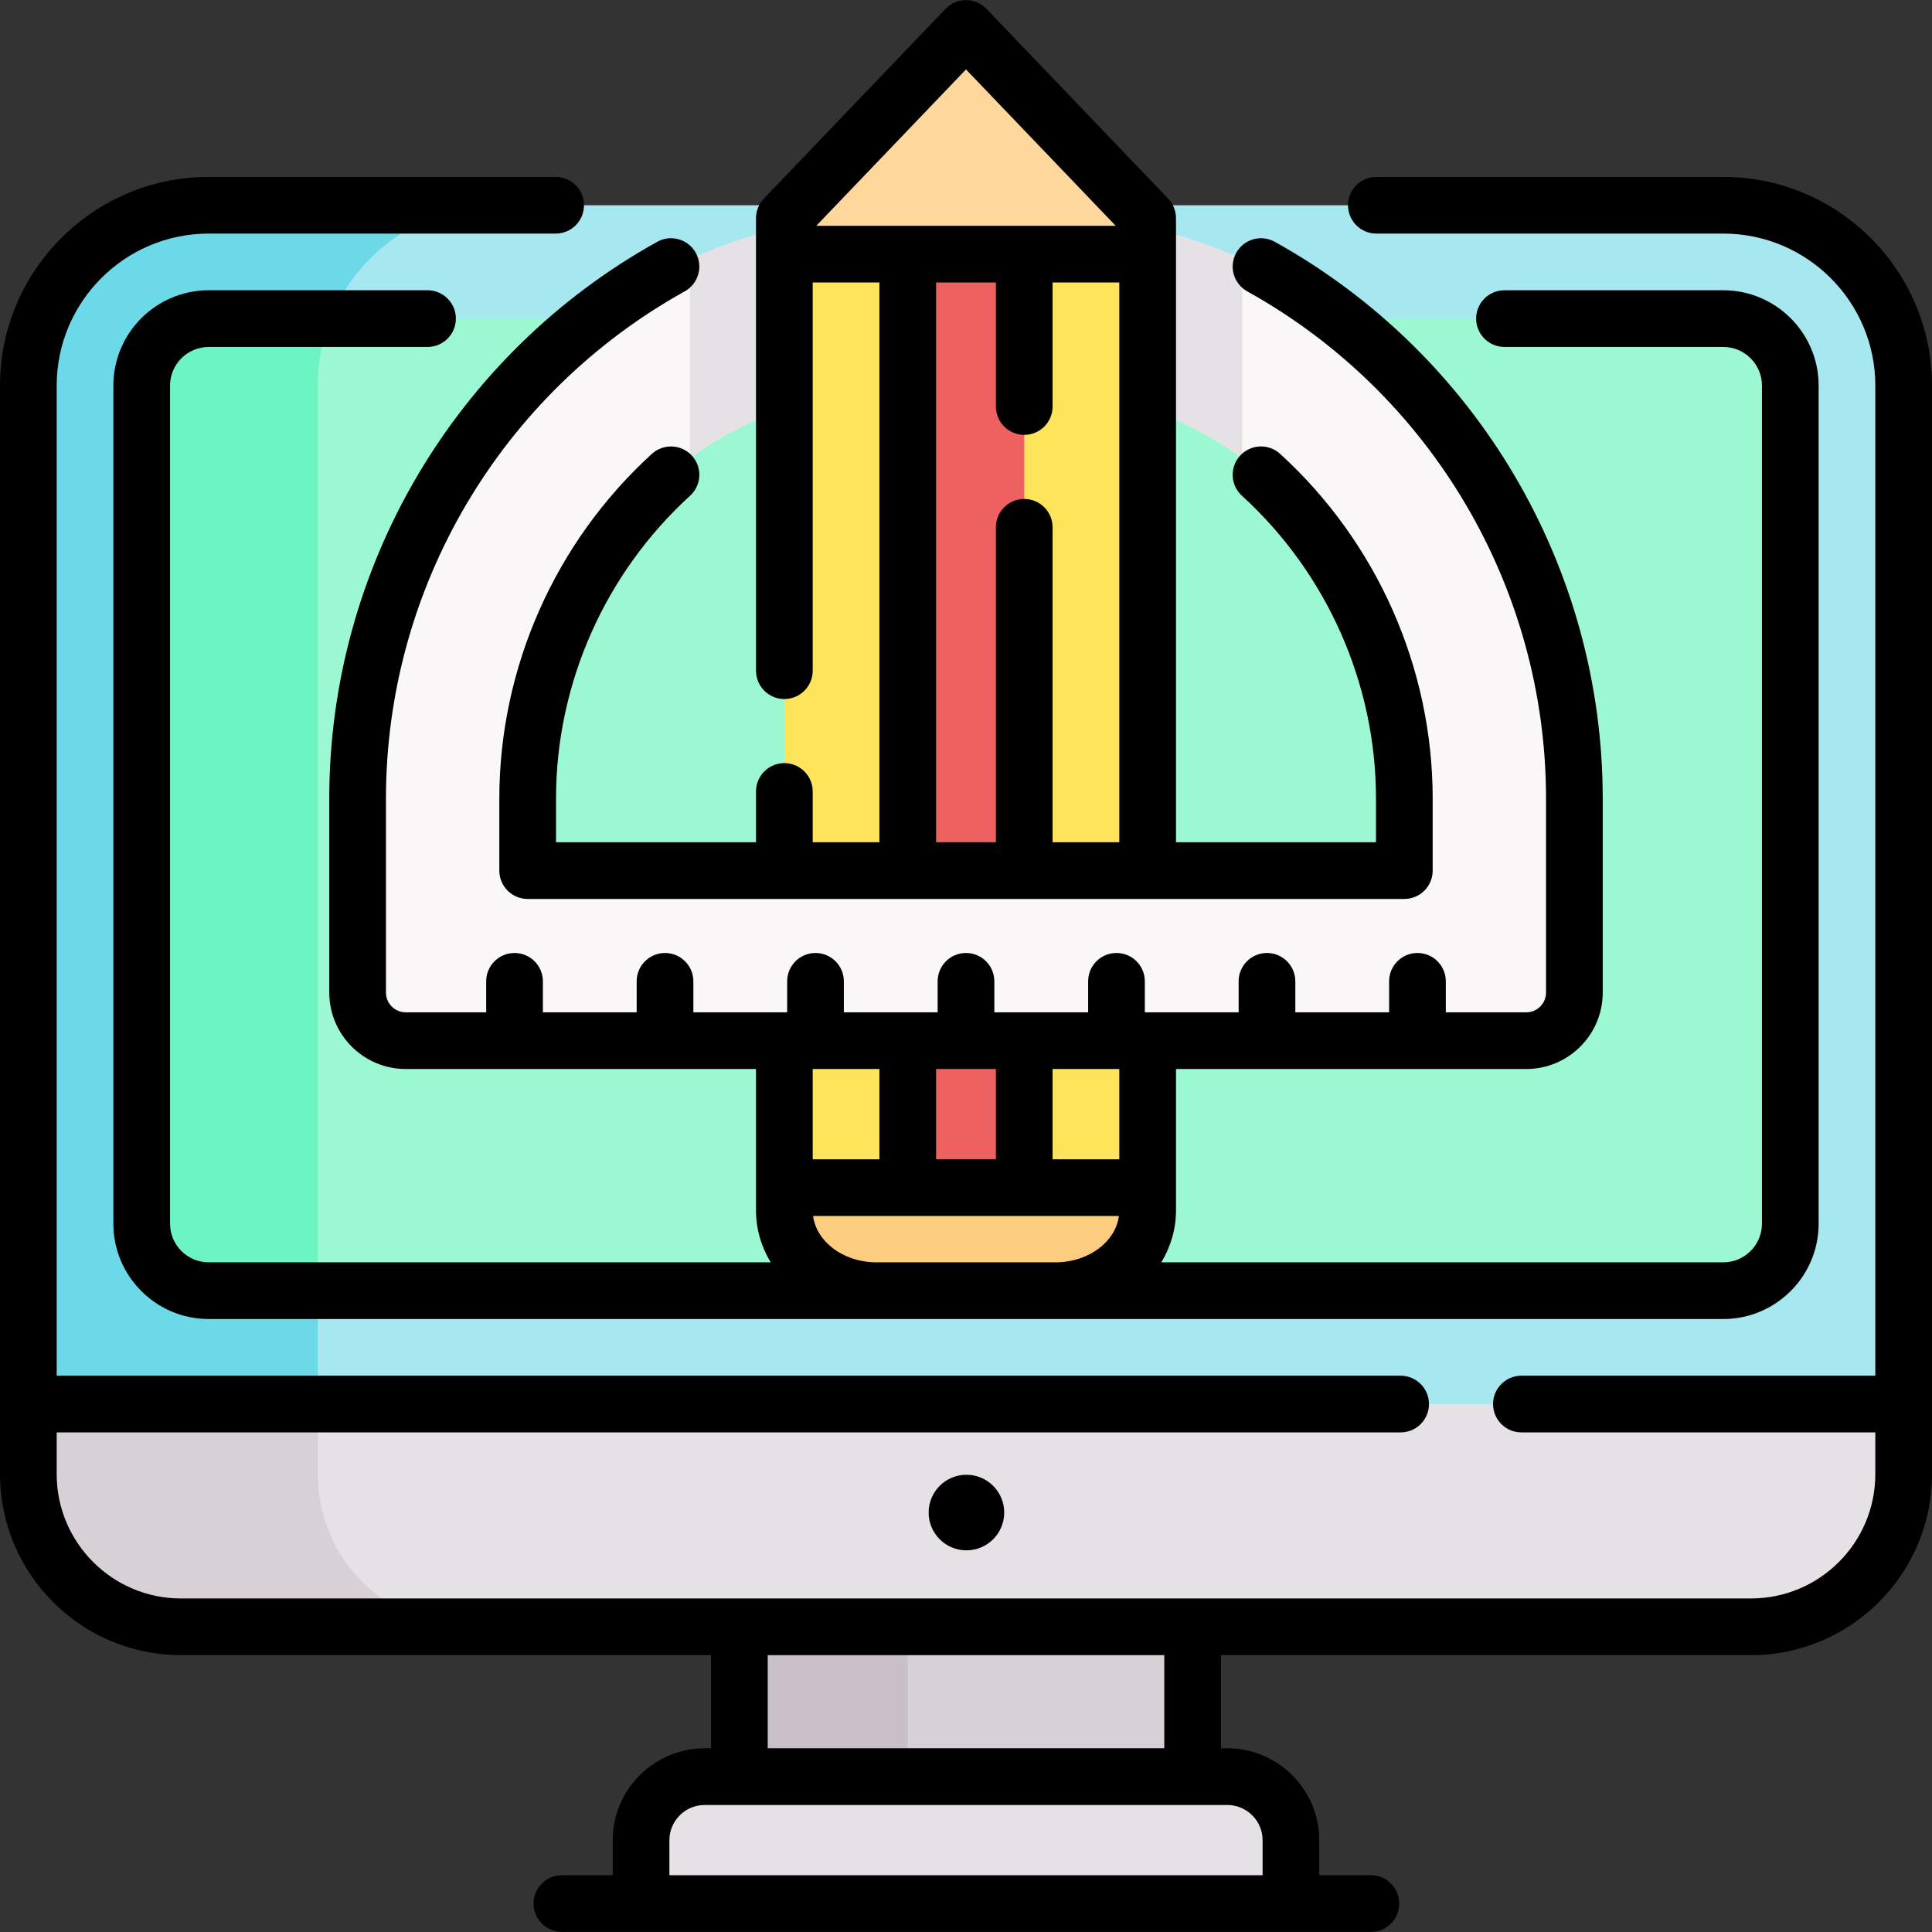 <svg xmlns="http://www.w3.org/2000/svg" id="Capa_1" height="512" viewBox="0 0 511.26 511.26" width="512"><rect x="0" y="0" width="511.26" height="511.26" fill="#333333" stroke="none"/><g><g><path d="m195.656 410.494h119.948v74.654h-119.948z" fill="#d7d0d6"></path><path d="m195.656 410.494h44.561v74.654h-44.561z" fill="#c9bfc8"></path><path d="m456.03 54.312h-12.83-364.573v17.646h-56.933v305.162l72.942 28.61h381.85l27.273-34.178v-269.51c.001-26.36-21.369-47.73-47.729-47.73z" fill="#a6e7f0"></path><path d="m84.085 102.042c0-26.36 21.37-47.73 47.73-47.73h-63.755-12.83c-26.36 0-47.73 21.37-47.73 47.73v269.51l87.136 34.178h76.585l-87.136-34.178z" fill="#6bd9e7"></path><path d="m443.197 84.313h12.833c9.776 0 17.729 7.953 17.729 17.729v221.779c0 9.776-7.953 17.729-17.729 17.729h-400.801c-9.776 0-17.729-7.953-17.729-17.729v-221.779c0-9.776 7.953-17.729 17.729-17.729h12.833z" fill="#9cf8d2"></path><path d="m87.501 84.313h-19.438-12.834c-9.776 0-17.729 7.953-17.729 17.729v221.779c0 9.776 7.953 17.729 17.729 17.729h28.856v-239.508c0-6.267 1.22-12.246 3.416-17.729z" fill="#6cf5c2"></path><g id="XMLID_1118_"><g><path d="m503.76 371.552v18.56c0 22.3-18.08 40.38-40.38 40.38h-415.5c-22.3 0-40.38-18.08-40.38-40.38v-18.56z" fill="#e5e1e5"></path></g></g><path d="m84.085 390.112v-18.56h-76.585v18.56c0 22.3 18.08 40.38 40.38 40.38h76.585c-22.3 0-40.38-18.08-40.38-40.38z" fill="#d7d0d6"></path><path d="m341.621 503.731h-171.982v-16.738c0-9.304 7.542-16.846 16.846-16.846h138.29c9.304 0 16.846 7.542 16.846 16.846z" fill="#e5e1e5"></path><path d="m207.56 260.392v53.89l17.188 11.564h64.924l14.028-11.564v-53.89z" fill="#fee45a"></path><path d="m240.217 272.387h30.827v41.898h-30.827z" fill="#ee6161"></path><g id="XMLID_1119_"><g><path d="m416.62 211.342v51.31c0 7.04-5.7 12.74-12.73 12.74h-296.52c-7.03 0-12.73-5.7-12.73-12.74v-51.31c0-51.63 24.32-97.56 62.12-127.01 0 0 9.91-7.78 16.06-11.05 1.57-.94 5.43-2.74 5.43-2.74 19.45-9.34 41.23-14.58 64.21-14.58h26.34c22.98 0 44.76 5.24 64.21 14.58 0 0 3.88 1.81 5.45 2.76 7.53 4 19.49 13.8 19.49 13.8 35.82 29.52 58.67 74.2 58.67 124.24zm-45 17.414v-23.974c0-56.786-46.034-102.82-102.82-102.82h-26.34c-56.786 0-102.82 46.034-102.82 102.82v23.974c0 .904.733 1.636 1.636 1.636h228.707c.904 0 1.637-.732 1.637-1.636z" fill="#f9f7f8"></path></g></g><g id="XMLID_1120_"><path d="m303.7 314.282v6.01c0 11.76-10.94 21.29-24.43 21.29h-47.28c-13.49 0-24.43-9.53-24.43-21.29v-6.01z" fill="#fccd7f"></path></g><path d="m182.56 121.208c16.868-12.111 37.55-19.247 59.9-19.247h26.34c22.35 0 43.032 7.135 59.9 19.247v-52.643c-18.337-8.095-38.602-12.604-59.9-12.604h-26.34c-21.299 0-41.563 4.508-59.9 12.604z" fill="#e5e1e5"></path><path d="m257.256 9.23c-.887-.926-2.366-.926-3.252 0l-45.218 47.221c-.787.822-1.226 1.916-1.226 3.054v7.747l23.04 22.408h59.684l13.416-22.408v-7.747c0-1.138-.439-2.232-1.226-3.054z" fill="#fdd79b"></path><path d="m271.043 67.252v5.014h-30.826v-5.014h-32.657v163.14h32.657v-2.568h30.826v2.568h32.657v-163.14z" fill="#fee45a"></path><path d="m240.217 67.255h30.827v163.132h-30.827z" fill="#ee6161"></path></g><g><path d="m456.03 46.813h-91.81c-4.143 0-7.5 3.357-7.5 7.5s3.357 7.5 7.5 7.5h91.811c22.183 0 40.229 18.047 40.229 40.229v262.008h-93.654c-4.143 0-7.5 3.357-7.5 7.5s3.357 7.5 7.5 7.5h93.654v11.063c0 18.13-14.75 32.88-32.88 32.88h-147.776-119.948-147.776c-18.13 0-32.88-14.75-32.88-32.88v-11.063h355.643c4.143 0 7.5-3.357 7.5-7.5s-3.357-7.5-7.5-7.5h-355.643v-262.008c0-22.182 18.047-40.229 40.229-40.229h91.811c4.143 0 7.5-3.357 7.5-7.5s-3.357-7.5-7.5-7.5h-91.811c-30.453 0-55.229 24.775-55.229 55.229v288.072c0 26.401 21.479 47.88 47.88 47.88h140.276v24.654h-1.672c-13.424 0-24.346 10.921-24.346 24.345v9.238h-13.438c-4.143 0-7.5 3.357-7.5 7.5s3.357 7.5 7.5 7.5h20.938 171.982 21.163c4.143 0 7.5-3.357 7.5-7.5s-3.357-7.5-7.5-7.5h-13.663v-9.238c0-13.424-10.922-24.345-24.346-24.345h-1.672v-24.654h140.278c26.401 0 47.88-21.479 47.88-47.88v-288.072c0-30.454-24.777-55.229-55.23-55.229zm-121.909 440.18v9.238h-156.982v-9.238c0-5.152 4.192-9.345 9.346-9.345h9.172 119.947 9.172c5.153 0 9.345 4.192 9.345 9.345zm-26.017-24.345h-104.948v-24.654h104.947v24.654z"></path><path d="m245.743 400.264c0 5.523 4.477 10 10 10s10-4.477 10-10c0-5.522-4.477-10-10-10s-10 4.478-10 10z"></path><path d="m87.136 211.341v51.315c0 11.155 9.075 20.23 20.23 20.23h92.694v37.407c0 4.979 1.411 9.667 3.89 13.756h-148.721c-5.641 0-10.229-4.589-10.229-10.229v-221.778c0-5.64 4.589-10.229 10.229-10.229h57.906c4.143 0 7.5-3.357 7.5-7.5s-3.357-7.5-7.5-7.5h-57.906c-13.911 0-25.229 11.317-25.229 25.229v221.779c0 13.911 11.318 25.229 25.229 25.229h400.801c13.911 0 25.229-11.318 25.229-25.229v-221.779c0-13.911-11.318-25.229-25.229-25.229h-57.906c-4.143 0-7.5 3.357-7.5 7.5s3.357 7.5 7.5 7.5h57.906c5.641 0 10.229 4.589 10.229 10.229v221.779c0 5.641-4.589 10.229-10.229 10.229h-148.72c2.479-4.089 3.89-8.776 3.89-13.756v-37.407h92.694c11.155 0 20.23-9.075 20.23-20.23v-51.315c0-61.147-33.253-117.609-86.782-147.354-3.621-2.015-8.188-.708-10.198 2.913-2.012 3.62-.708 8.187 2.913 10.198 48.771 27.101 79.067 78.539 79.067 134.242v51.315c0 2.884-2.347 5.23-5.23 5.23h-21.295v-8.201c0-4.143-3.357-7.5-7.5-7.5s-7.5 3.357-7.5 7.5v8.201h-24.822v-8.201c0-4.143-3.357-7.5-7.5-7.5s-7.5 3.357-7.5 7.5v8.201h-24.077-.746v-8.201c0-4.143-3.357-7.5-7.5-7.5s-7.5 3.357-7.5 7.5v8.201h-16.91-7.913v-8.201c0-4.143-3.357-7.5-7.5-7.5s-7.5 3.357-7.5 7.5v8.201h-7.913-16.91v-8.201c0-4.143-3.357-7.5-7.5-7.5s-7.5 3.357-7.5 7.5v8.201h-.746-24.077v-8.201c0-4.143-3.357-7.5-7.5-7.5s-7.5 3.357-7.5 7.5v8.201h-24.822v-8.201c0-4.143-3.357-7.5-7.5-7.5s-7.5 3.357-7.5 7.5v8.201h-21.295c-2.884 0-5.23-2.347-5.23-5.23v-51.315c0-55.703 30.297-107.142 79.067-134.242 3.621-2.012 4.925-6.578 2.913-10.198-2.012-3.622-6.578-4.926-10.198-2.913-53.531 29.744-86.784 86.206-86.784 147.353zm145.581 71.546v23.897h-17.656v-23.897zm-1.411 51.163c-8.404-.276-15.251-5.547-16.143-12.266h25.053 30.826 25.053c-.892 6.718-7.738 11.989-16.143 12.266zm64.893-27.265h-17.656v-23.897h17.656zm-32.656-23.898v23.897h-15.826v-23.897z"></path><path d="m207.561 201.944c-4.143 0-7.5 3.357-7.5 7.5v13.443h-52.925v-11.546c0-30.383 12.932-59.598 35.478-80.155 3.062-2.791 3.28-7.534.489-10.595-2.79-3.061-7.534-3.281-10.595-.489-25.657 23.393-40.372 56.647-40.372 91.239v19.046c0 4.143 3.357 7.5 7.5 7.5h231.988c4.143 0 7.5-3.357 7.5-7.5v-19.046c0-34.592-14.715-67.847-40.372-91.239-3.06-2.792-7.804-2.572-10.595.489s-2.572 7.804.489 10.595c22.546 20.558 35.478 49.772 35.478 80.155v11.546h-52.925v-165.152c0-1.933-.746-3.791-2.083-5.187l-48.069-50.206c-1.414-1.478-3.371-2.313-5.417-2.313s-4.003.836-5.417 2.313l-48.069 50.206c-1.337 1.396-2.083 3.254-2.083 5.187v119.746c0 4.143 3.357 7.5 7.5 7.5s7.5-3.357 7.5-7.5v-102.727h17.656v148.133h-17.656v-13.443c0-4.143-3.358-7.5-7.5-7.5zm48.069-183.57 39.619 41.381h-79.239zm-7.913 56.38h15.826v32.823c0 4.143 3.357 7.5 7.5 7.5s7.5-3.357 7.5-7.5v-32.823h17.656v148.133h-17.656v-83.347c0-4.143-3.357-7.5-7.5-7.5s-7.5 3.357-7.5 7.5v83.347h-15.826z"></path></g></g></svg>